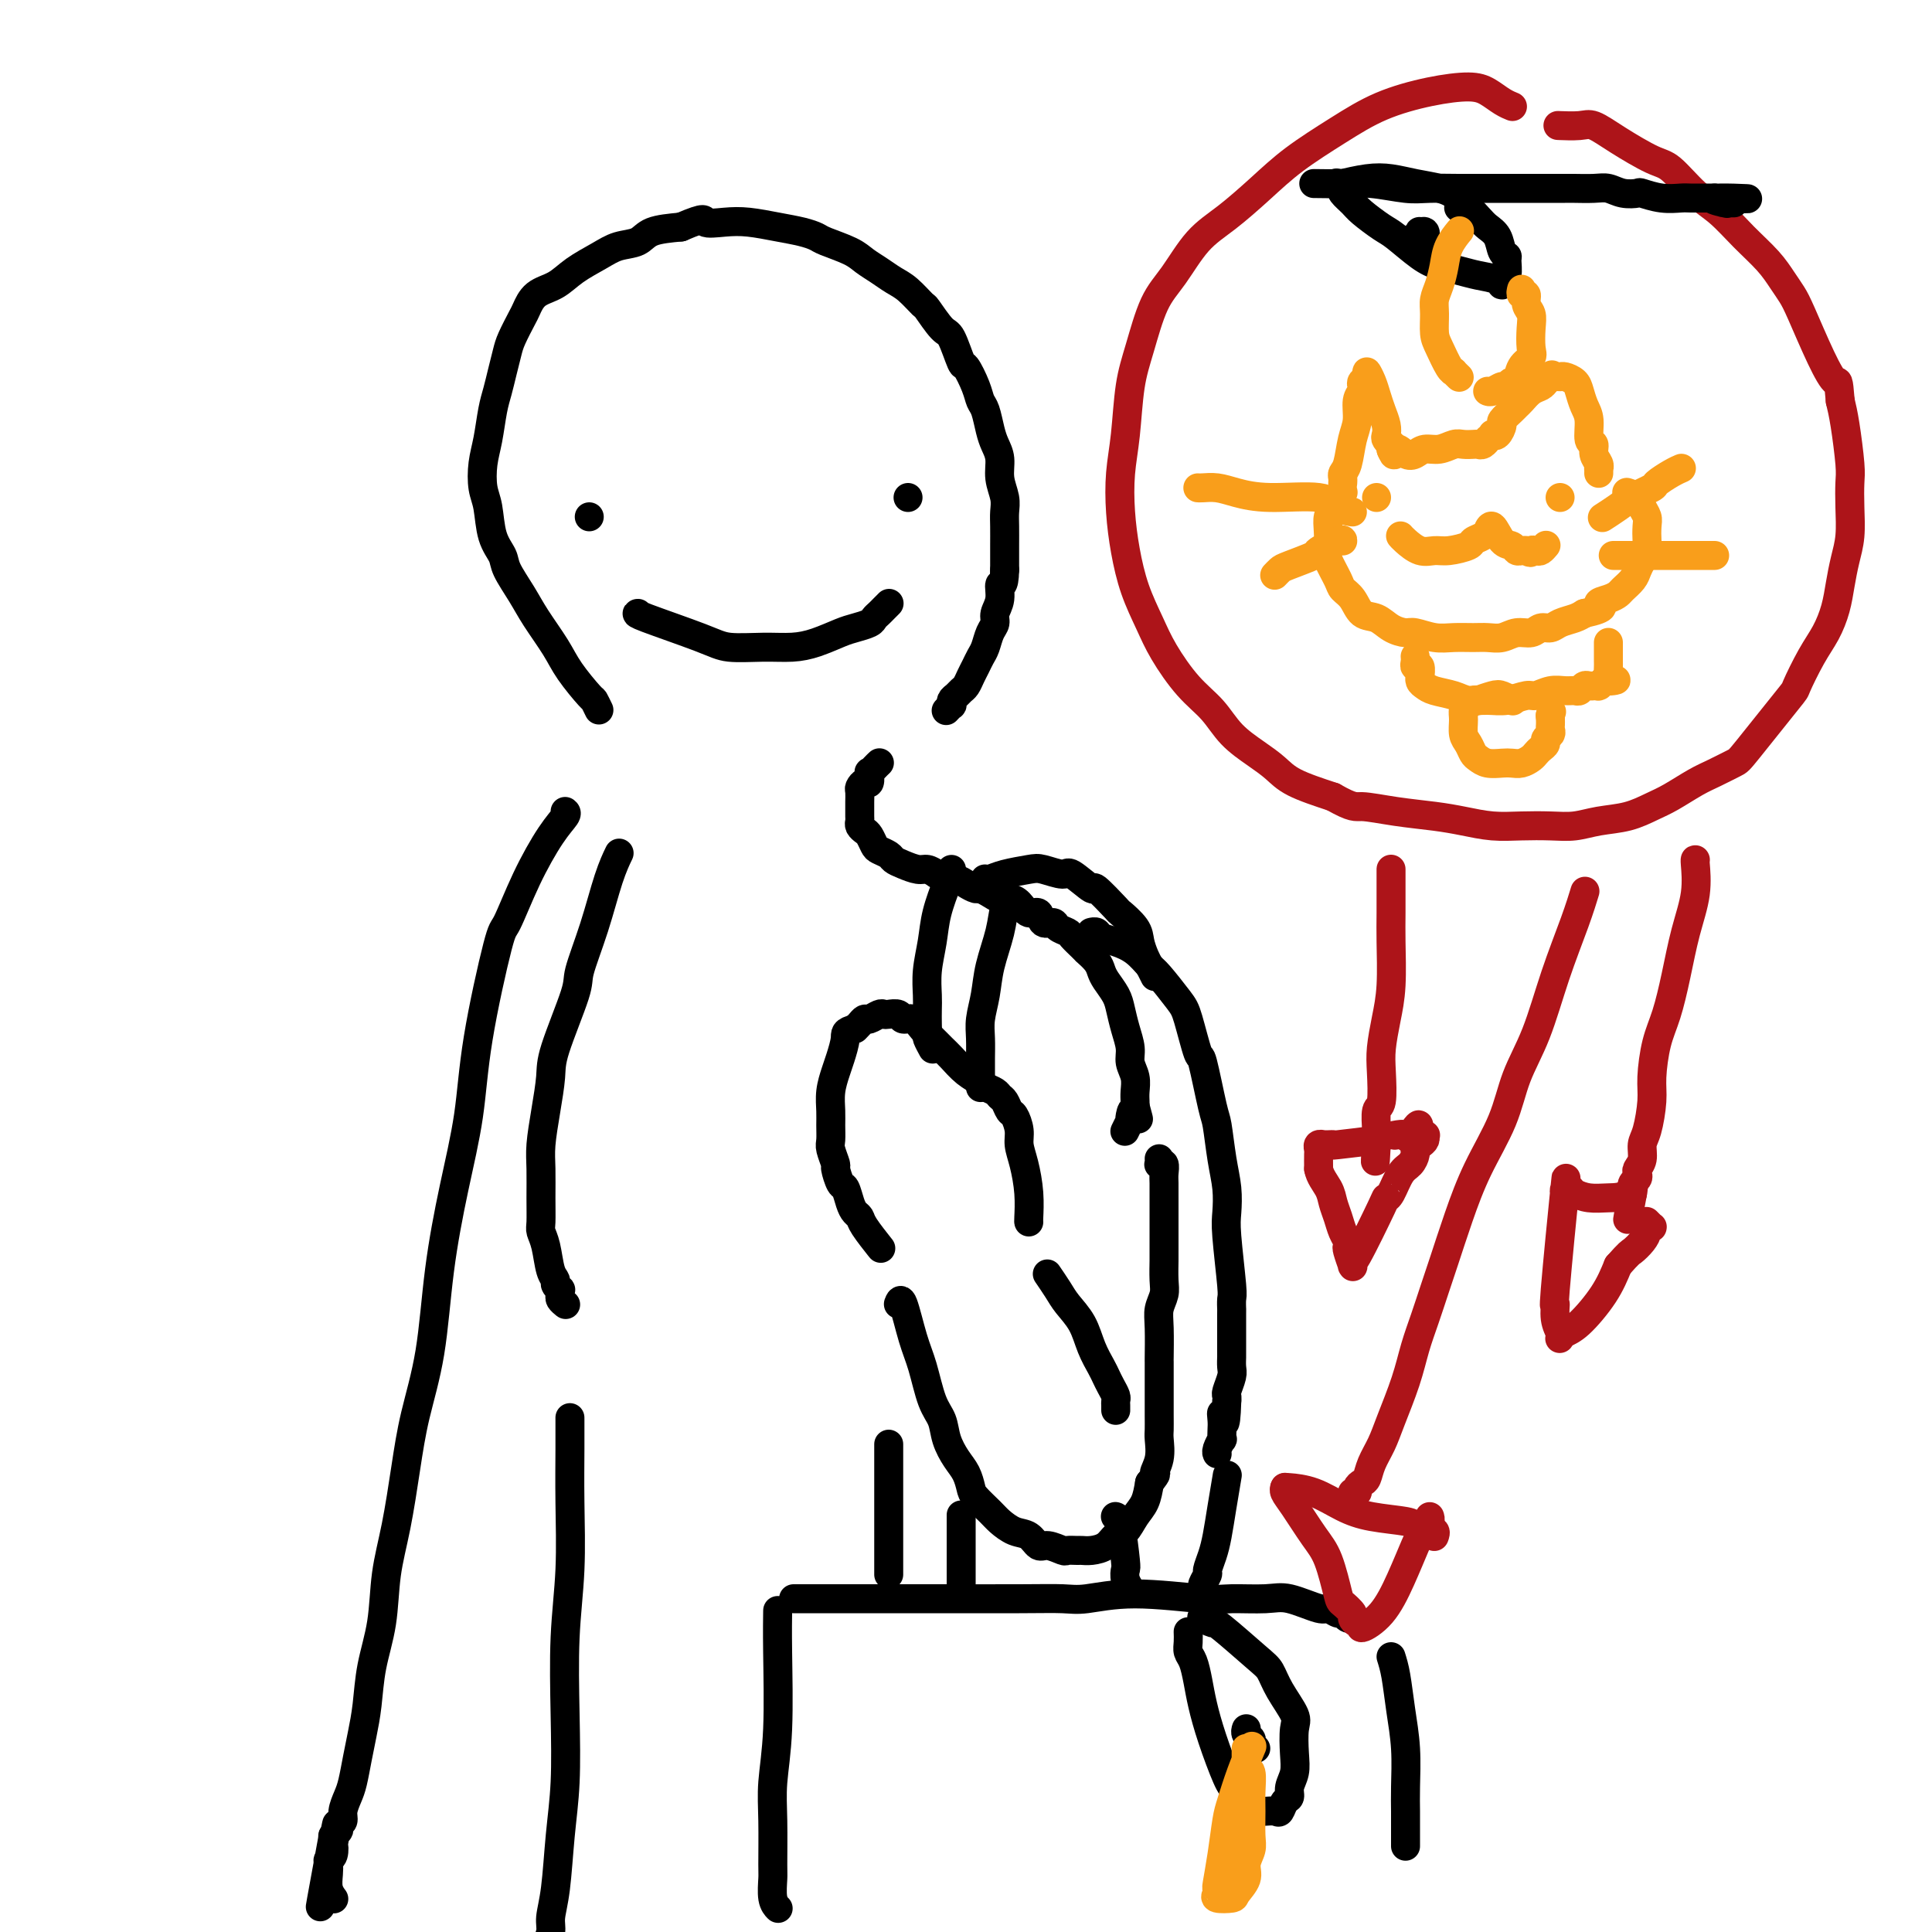 <svg viewBox='0 0 400 400' version='1.1' xmlns='http://www.w3.org/2000/svg' xmlns:xlink='http://www.w3.org/1999/xlink'><g fill='none' stroke='#000000' stroke-width='6' stroke-linecap='round' stroke-linejoin='round'><path d='M124,147c-0.414,-0.854 -0.828,-1.708 -1,-2c-0.172,-0.292 -0.103,-0.022 -1,-1c-0.897,-0.978 -2.759,-3.203 -4,-5c-1.241,-1.797 -1.862,-3.166 -3,-5c-1.138,-1.834 -2.795,-4.133 -4,-6c-1.205,-1.867 -1.958,-3.301 -3,-5c-1.042,-1.699 -2.374,-3.664 -3,-5c-0.626,-1.336 -0.547,-2.044 -1,-3c-0.453,-0.956 -1.439,-2.161 -2,-4c-0.561,-1.839 -0.697,-4.312 -1,-6c-0.303,-1.688 -0.772,-2.590 -1,-4c-0.228,-1.410 -0.216,-3.328 0,-5c0.216,-1.672 0.635,-3.098 1,-5c0.365,-1.902 0.674,-4.279 1,-6c0.326,-1.721 0.669,-2.787 1,-4c0.331,-1.213 0.652,-2.575 1,-4c0.348,-1.425 0.725,-2.914 1,-4c0.275,-1.086 0.450,-1.771 1,-3c0.550,-1.229 1.475,-3.004 2,-4c0.525,-0.996 0.650,-1.215 1,-2c0.350,-0.785 0.925,-2.137 2,-3c1.075,-0.863 2.652,-1.238 4,-2c1.348,-0.762 2.469,-1.909 4,-3c1.531,-1.091 3.471,-2.124 5,-3c1.529,-0.876 2.647,-1.596 4,-2c1.353,-0.404 2.941,-0.493 4,-1c1.059,-0.507 1.588,-1.430 3,-2c1.412,-0.570 3.706,-0.785 6,-1'/><path d='M141,47c5.591,-2.396 4.568,-1.385 5,-1c0.432,0.385 2.319,0.145 4,0c1.681,-0.145 3.158,-0.194 5,0c1.842,0.194 4.051,0.632 6,1c1.949,0.368 3.638,0.665 5,1c1.362,0.335 2.398,0.709 3,1c0.602,0.291 0.769,0.501 2,1c1.231,0.499 3.525,1.287 5,2c1.475,0.713 2.129,1.351 3,2c0.871,0.649 1.958,1.308 3,2c1.042,0.692 2.040,1.415 3,2c0.960,0.585 1.881,1.031 3,2c1.119,0.969 2.436,2.460 3,3c0.564,0.540 0.374,0.127 1,1c0.626,0.873 2.069,3.031 3,4c0.931,0.969 1.348,0.749 2,2c0.652,1.251 1.537,3.971 2,5c0.463,1.029 0.505,0.365 1,1c0.495,0.635 1.442,2.568 2,4c0.558,1.432 0.728,2.364 1,3c0.272,0.636 0.646,0.977 1,2c0.354,1.023 0.687,2.728 1,4c0.313,1.272 0.606,2.112 1,3c0.394,0.888 0.890,1.826 1,3c0.110,1.174 -0.167,2.586 0,4c0.167,1.414 0.777,2.830 1,4c0.223,1.170 0.060,2.095 0,3c-0.060,0.905 -0.016,1.789 0,3c0.016,1.211 0.004,2.749 0,4c-0.004,1.251 -0.001,2.215 0,3c0.001,0.785 0.001,1.393 0,2'/><path d='M208,118c-0.089,4.097 -0.811,2.840 -1,3c-0.189,0.160 0.157,1.737 0,3c-0.157,1.263 -0.815,2.211 -1,3c-0.185,0.789 0.105,1.419 0,2c-0.105,0.581 -0.606,1.114 -1,2c-0.394,0.886 -0.683,2.125 -1,3c-0.317,0.875 -0.662,1.386 -1,2c-0.338,0.614 -0.668,1.330 -1,2c-0.332,0.670 -0.667,1.292 -1,2c-0.333,0.708 -0.664,1.500 -1,2c-0.336,0.500 -0.678,0.707 -1,1c-0.322,0.293 -0.626,0.671 -1,1c-0.374,0.329 -0.818,0.610 -1,1c-0.182,0.390 -0.100,0.888 0,1c0.100,0.112 0.219,-0.162 0,0c-0.219,0.162 -0.777,0.761 -1,1c-0.223,0.239 -0.112,0.120 0,0'/><path d='M182,158c-0.022,0.021 -0.045,0.042 0,0c0.045,-0.042 0.156,-0.147 0,0c-0.156,0.147 -0.581,0.546 -1,1c-0.419,0.454 -0.834,0.962 -1,1c-0.166,0.038 -0.083,-0.394 0,0c0.083,0.394 0.166,1.615 0,2c-0.166,0.385 -0.580,-0.067 -1,0c-0.420,0.067 -0.845,0.652 -1,1c-0.155,0.348 -0.041,0.461 0,1c0.041,0.539 0.010,1.506 0,2c-0.010,0.494 0.000,0.514 0,1c-0.000,0.486 -0.011,1.439 0,2c0.011,0.561 0.045,0.732 0,1c-0.045,0.268 -0.168,0.635 0,1c0.168,0.365 0.626,0.728 1,1c0.374,0.272 0.663,0.454 1,1c0.337,0.546 0.722,1.455 1,2c0.278,0.545 0.448,0.724 1,1c0.552,0.276 1.485,0.648 2,1c0.515,0.352 0.613,0.686 1,1c0.387,0.314 1.062,0.610 2,1c0.938,0.390 2.137,0.874 3,1c0.863,0.126 1.389,-0.107 2,0c0.611,0.107 1.305,0.553 2,1'/><path d='M194,181c2.677,1.630 1.868,1.207 2,1c0.132,-0.207 1.204,-0.196 2,0c0.796,0.196 1.315,0.578 2,1c0.685,0.422 1.534,0.883 2,1c0.466,0.117 0.548,-0.111 1,0c0.452,0.111 1.276,0.560 2,1c0.724,0.440 1.350,0.872 2,1c0.650,0.128 1.325,-0.049 2,0c0.675,0.049 1.351,0.324 2,1c0.649,0.676 1.272,1.753 2,2c0.728,0.247 1.561,-0.337 2,0c0.439,0.337 0.484,1.595 1,2c0.516,0.405 1.504,-0.043 2,0c0.496,0.043 0.501,0.576 1,1c0.499,0.424 1.491,0.739 2,1c0.509,0.261 0.535,0.468 1,1c0.465,0.532 1.368,1.388 2,2c0.632,0.612 0.995,0.978 1,1c0.005,0.022 -0.346,-0.300 0,0c0.346,0.300 1.388,1.223 2,2c0.612,0.777 0.794,1.407 1,2c0.206,0.593 0.438,1.149 1,2c0.562,0.851 1.456,1.999 2,3c0.544,1.001 0.738,1.857 1,3c0.262,1.143 0.592,2.575 1,4c0.408,1.425 0.894,2.844 1,4c0.106,1.156 -0.168,2.050 0,3c0.168,0.950 0.777,1.956 1,3c0.223,1.044 0.060,2.127 0,3c-0.060,0.873 -0.017,1.535 0,2c0.017,0.465 0.009,0.732 0,1'/><path d='M235,229c1.297,4.825 0.540,1.889 0,1c-0.540,-0.889 -0.863,0.270 -1,1c-0.137,0.730 -0.088,1.031 0,1c0.088,-0.031 0.216,-0.393 0,0c-0.216,0.393 -0.776,1.541 -1,2c-0.224,0.459 -0.112,0.230 0,0'/><path d='M213,253c-0.022,-0.011 -0.044,-0.022 0,-1c0.044,-0.978 0.152,-2.924 0,-5c-0.152,-2.076 -0.566,-4.281 -1,-6c-0.434,-1.719 -0.890,-2.951 -1,-4c-0.110,-1.049 0.125,-1.916 0,-3c-0.125,-1.084 -0.610,-2.384 -1,-3c-0.390,-0.616 -0.686,-0.546 -1,-1c-0.314,-0.454 -0.646,-1.430 -1,-2c-0.354,-0.570 -0.731,-0.732 -1,-1c-0.269,-0.268 -0.432,-0.642 -1,-1c-0.568,-0.358 -1.542,-0.701 -2,-1c-0.458,-0.299 -0.402,-0.556 -1,-1c-0.598,-0.444 -1.851,-1.077 -3,-2c-1.149,-0.923 -2.194,-2.136 -3,-3c-0.806,-0.864 -1.372,-1.379 -2,-2c-0.628,-0.621 -1.319,-1.347 -2,-2c-0.681,-0.653 -1.352,-1.233 -2,-2c-0.648,-0.767 -1.273,-1.722 -2,-2c-0.727,-0.278 -1.556,0.121 -2,0c-0.444,-0.121 -0.504,-0.760 -1,-1c-0.496,-0.240 -1.428,-0.079 -2,0c-0.572,0.079 -0.783,0.077 -1,0c-0.217,-0.077 -0.439,-0.228 -1,0c-0.561,0.228 -1.460,0.834 -2,1c-0.540,0.166 -0.722,-0.109 -1,0c-0.278,0.109 -0.651,0.603 -1,1c-0.349,0.397 -0.675,0.699 -1,1'/><path d='M177,213c-2.261,0.555 -1.912,0.942 -2,2c-0.088,1.058 -0.612,2.786 -1,4c-0.388,1.214 -0.640,1.915 -1,3c-0.360,1.085 -0.830,2.554 -1,4c-0.170,1.446 -0.042,2.868 0,4c0.042,1.132 -0.004,1.975 0,3c0.004,1.025 0.057,2.233 0,3c-0.057,0.767 -0.222,1.093 0,2c0.222,0.907 0.833,2.396 1,3c0.167,0.604 -0.110,0.322 0,1c0.110,0.678 0.607,2.314 1,3c0.393,0.686 0.680,0.422 1,1c0.320,0.578 0.671,1.998 1,3c0.329,1.002 0.635,1.586 1,2c0.365,0.414 0.789,0.657 1,1c0.211,0.343 0.211,0.785 1,2c0.789,1.215 2.368,3.204 3,4c0.632,0.796 0.316,0.398 0,0'/><path d='M217,264c0.050,0.073 0.100,0.146 0,0c-0.100,-0.146 -0.351,-0.511 0,0c0.351,0.511 1.302,1.898 2,3c0.698,1.102 1.143,1.919 2,3c0.857,1.081 2.127,2.425 3,4c0.873,1.575 1.348,3.381 2,5c0.652,1.619 1.481,3.050 2,4c0.519,0.950 0.727,1.420 1,2c0.273,0.580 0.609,1.269 1,2c0.391,0.731 0.837,1.502 1,2c0.163,0.498 0.044,0.721 0,1c-0.044,0.279 -0.012,0.614 0,1c0.012,0.386 0.003,0.825 0,1c-0.003,0.175 -0.002,0.088 0,0'/><path d='M186,270c0.245,-0.661 0.489,-1.321 1,0c0.511,1.321 1.288,4.625 2,7c0.712,2.375 1.359,3.822 2,6c0.641,2.178 1.274,5.086 2,7c0.726,1.914 1.543,2.834 2,4c0.457,1.166 0.554,2.576 1,4c0.446,1.424 1.240,2.861 2,4c0.760,1.139 1.487,1.982 2,3c0.513,1.018 0.812,2.213 1,3c0.188,0.787 0.267,1.165 1,2c0.733,0.835 2.122,2.126 3,3c0.878,0.874 1.245,1.329 2,2c0.755,0.671 1.898,1.557 3,2c1.102,0.443 2.164,0.444 3,1c0.836,0.556 1.446,1.666 2,2c0.554,0.334 1.051,-0.107 2,0c0.949,0.107 2.350,0.761 3,1c0.650,0.239 0.548,0.062 1,0c0.452,-0.062 1.458,-0.010 2,0c0.542,0.010 0.621,-0.023 1,0c0.379,0.023 1.060,0.102 2,0c0.940,-0.102 2.139,-0.386 3,-1c0.861,-0.614 1.383,-1.560 2,-2c0.617,-0.440 1.330,-0.376 2,-1c0.670,-0.624 1.296,-1.937 2,-3c0.704,-1.063 1.487,-1.875 2,-3c0.513,-1.125 0.757,-2.562 1,-4'/><path d='M238,307c2.022,-2.495 1.078,-1.734 1,-2c-0.078,-0.266 0.711,-1.559 1,-3c0.289,-1.441 0.077,-3.031 0,-4c-0.077,-0.969 -0.021,-1.319 0,-2c0.021,-0.681 0.005,-1.694 0,-3c-0.005,-1.306 -0.001,-2.905 0,-4c0.001,-1.095 -0.001,-1.686 0,-3c0.001,-1.314 0.004,-3.353 0,-4c-0.004,-0.647 -0.015,0.096 0,-1c0.015,-1.096 0.057,-4.032 0,-6c-0.057,-1.968 -0.211,-2.970 0,-4c0.211,-1.030 0.789,-2.089 1,-3c0.211,-0.911 0.057,-1.675 0,-3c-0.057,-1.325 -0.015,-3.212 0,-4c0.015,-0.788 0.004,-0.476 0,-2c-0.004,-1.524 -0.000,-4.885 0,-7c0.000,-2.115 -0.004,-2.984 0,-4c0.004,-1.016 0.015,-2.180 0,-3c-0.015,-0.820 -0.057,-1.295 0,-2c0.057,-0.705 0.211,-1.639 0,-2c-0.211,-0.361 -0.789,-0.149 -1,0c-0.211,0.149 -0.057,0.236 0,0c0.057,-0.236 0.015,-0.794 0,-1c-0.015,-0.206 -0.004,-0.059 0,0c0.004,0.059 0.002,0.029 0,0'/><path d='M197,180c-0.218,0.731 -0.437,1.463 -1,3c-0.563,1.537 -1.471,3.881 -2,6c-0.529,2.119 -0.678,4.013 -1,6c-0.322,1.987 -0.818,4.066 -1,6c-0.182,1.934 -0.050,3.721 0,5c0.050,1.279 0.017,2.049 0,3c-0.017,0.951 -0.018,2.084 0,3c0.018,0.916 0.056,1.617 0,2c-0.056,0.383 -0.208,0.449 0,1c0.208,0.551 0.774,1.586 1,2c0.226,0.414 0.113,0.207 0,0'/><path d='M209,187c0.098,-0.008 0.195,-0.016 0,0c-0.195,0.016 -0.683,0.055 -1,1c-0.317,0.945 -0.463,2.797 -1,5c-0.537,2.203 -1.464,4.758 -2,7c-0.536,2.242 -0.679,4.172 -1,6c-0.321,1.828 -0.818,3.553 -1,5c-0.182,1.447 -0.049,2.616 0,4c0.049,1.384 0.013,2.984 0,4c-0.013,1.016 -0.004,1.448 0,2c0.004,0.552 0.001,1.226 0,2c-0.001,0.774 -0.000,1.650 0,2c0.000,0.350 0.000,0.175 0,0'/><path d='M226,193c0.027,-0.007 0.054,-0.013 0,0c-0.054,0.013 -0.188,0.047 0,0c0.188,-0.047 0.698,-0.174 1,0c0.302,0.174 0.396,0.648 1,1c0.604,0.352 1.716,0.580 3,1c1.284,0.420 2.738,1.031 4,2c1.262,0.969 2.331,2.297 3,3c0.669,0.703 0.938,0.783 2,2c1.062,1.217 2.918,3.573 4,5c1.082,1.427 1.389,1.925 2,4c0.611,2.075 1.525,5.726 2,7c0.475,1.274 0.509,0.170 1,2c0.491,1.830 1.438,6.594 2,9c0.562,2.406 0.738,2.454 1,4c0.262,1.546 0.610,4.589 1,7c0.390,2.411 0.822,4.189 1,6c0.178,1.811 0.100,3.657 0,5c-0.100,1.343 -0.223,2.185 0,5c0.223,2.815 0.792,7.602 1,10c0.208,2.398 0.056,2.406 0,3c-0.056,0.594 -0.015,1.773 0,2c0.015,0.227 0.005,-0.499 0,1c-0.005,1.499 -0.005,5.221 0,7c0.005,1.779 0.015,1.614 0,2c-0.015,0.386 -0.057,1.322 0,2c0.057,0.678 0.211,1.099 0,2c-0.211,0.901 -0.788,2.281 -1,3c-0.212,0.719 -0.061,0.777 0,1c0.061,0.223 0.030,0.612 0,1'/><path d='M254,290c-0.226,7.449 -0.792,4.071 -1,3c-0.208,-1.071 -0.060,0.164 0,1c0.060,0.836 0.030,1.271 0,2c-0.030,0.729 -0.061,1.750 0,2c0.061,0.250 0.212,-0.273 0,0c-0.212,0.273 -0.789,1.341 -1,2c-0.211,0.659 -0.057,0.909 0,1c0.057,0.091 0.015,0.025 0,0c-0.015,-0.025 -0.004,-0.007 0,0c0.004,0.007 0.002,0.004 0,0'/><path d='M204,182c-0.059,-0.023 -0.117,-0.046 0,0c0.117,0.046 0.410,0.161 1,0c0.590,-0.161 1.478,-0.596 3,-1c1.522,-0.404 3.677,-0.775 5,-1c1.323,-0.225 1.815,-0.303 3,0c1.185,0.303 3.064,0.986 4,1c0.936,0.014 0.927,-0.640 2,0c1.073,0.640 3.226,2.573 4,3c0.774,0.427 0.168,-0.651 1,0c0.832,0.651 3.102,3.032 4,4c0.898,0.968 0.426,0.524 1,1c0.574,0.476 2.196,1.872 3,3c0.804,1.128 0.790,1.987 1,3c0.210,1.013 0.644,2.179 1,3c0.356,0.821 0.634,1.298 1,2c0.366,0.702 0.819,1.629 1,2c0.181,0.371 0.091,0.185 0,0'/><path d='M165,331c-0.626,-0.000 -1.251,-0.000 0,0c1.251,0.000 4.380,0.000 6,0c1.620,-0.000 1.732,-0.000 4,0c2.268,0.000 6.693,0.001 10,0c3.307,-0.001 5.496,-0.005 10,0c4.504,0.005 11.325,0.019 16,0c4.675,-0.019 7.205,-0.072 9,0c1.795,0.072 2.854,0.269 5,0c2.146,-0.269 5.379,-1.002 10,-1c4.621,0.002 10.628,0.740 14,1c3.372,0.260 4.107,0.040 6,0c1.893,-0.040 4.945,0.098 7,0c2.055,-0.098 3.114,-0.434 5,0c1.886,0.434 4.599,1.637 6,2c1.401,0.363 1.489,-0.113 2,0c0.511,0.113 1.443,0.815 2,1c0.557,0.185 0.738,-0.147 1,0c0.262,0.147 0.606,0.771 1,1c0.394,0.229 0.837,0.062 1,0c0.163,-0.062 0.047,-0.018 0,0c-0.047,0.018 -0.023,0.009 0,0'/><path d='M161,334c0.008,-0.497 0.016,-0.995 0,0c-0.016,0.995 -0.057,3.482 0,8c0.057,4.518 0.212,11.067 0,16c-0.212,4.933 -0.790,8.249 -1,11c-0.210,2.751 -0.053,4.937 0,8c0.053,3.063 0.000,7.003 0,9c-0.000,1.997 0.051,2.051 0,3c-0.051,0.949 -0.206,2.794 0,4c0.206,1.206 0.773,1.773 1,2c0.227,0.227 0.113,0.113 0,0'/><path d='M288,343c0.340,1.085 0.679,2.169 1,4c0.321,1.831 0.622,4.408 1,7c0.378,2.592 0.833,5.199 1,8c0.167,2.801 0.045,5.795 0,8c-0.045,2.205 -0.012,3.622 0,5c0.012,1.378 0.003,2.717 0,4c-0.003,1.283 -0.001,2.509 0,3c0.001,0.491 0.000,0.245 0,0'/><path d='M254,306c0.089,-0.524 0.177,-1.047 0,0c-0.177,1.047 -0.621,3.666 -1,6c-0.379,2.334 -0.694,4.383 -1,6c-0.306,1.617 -0.604,2.801 -1,4c-0.396,1.199 -0.891,2.412 -1,3c-0.109,0.588 0.167,0.549 0,1c-0.167,0.451 -0.776,1.391 -1,2c-0.224,0.609 -0.064,0.888 0,1c0.064,0.112 0.032,0.056 0,0'/><path d='M184,299c0.000,1.669 0.000,3.338 0,5c0.000,1.662 0.000,3.316 0,5c0.000,1.684 0.000,3.396 0,5c0.000,1.604 0.000,3.099 0,4c0.000,0.901 0.000,1.208 0,2c0.000,0.792 -0.000,2.068 0,3c0.000,0.932 0.000,1.520 0,2c0.000,0.480 0.000,0.851 0,1c0.000,0.149 0.000,0.074 0,0'/><path d='M199,314c0.000,-0.306 0.000,-0.612 0,0c0.000,0.612 0.000,2.143 0,3c-0.000,0.857 0.000,1.039 0,2c0.000,0.961 0.000,2.701 0,4c0.000,1.299 0.000,2.157 0,3c0.000,0.843 0.000,1.669 0,2c0.000,0.331 0.000,0.165 0,0'/><path d='M231,314c0.022,0.007 0.045,0.015 0,0c-0.045,-0.015 -0.157,-0.051 0,0c0.157,0.051 0.582,0.189 1,2c0.418,1.811 0.830,5.295 1,7c0.170,1.705 0.097,1.632 0,2c-0.097,0.368 -0.218,1.176 0,2c0.218,0.824 0.777,1.664 1,2c0.223,0.336 0.112,0.168 0,0'/><path d='M249,335c0.004,0.002 0.008,0.005 0,0c-0.008,-0.005 -0.029,-0.017 0,0c0.029,0.017 0.108,0.063 0,0c-0.108,-0.063 -0.405,-0.237 0,0c0.405,0.237 1.510,0.883 2,1c0.490,0.117 0.363,-0.295 2,1c1.637,1.295 5.037,4.298 7,6c1.963,1.702 2.487,2.104 3,3c0.513,0.896 1.014,2.287 2,4c0.986,1.713 2.456,3.747 3,5c0.544,1.253 0.161,1.726 0,3c-0.161,1.274 -0.098,3.348 0,5c0.098,1.652 0.233,2.881 0,4c-0.233,1.119 -0.835,2.128 -1,3c-0.165,0.872 0.107,1.607 0,2c-0.107,0.393 -0.591,0.445 -1,1c-0.409,0.555 -0.741,1.612 -1,2c-0.259,0.388 -0.443,0.108 -1,0c-0.557,-0.108 -1.485,-0.044 -2,0c-0.515,0.044 -0.617,0.068 -1,0c-0.383,-0.068 -1.048,-0.229 -2,-1c-0.952,-0.771 -2.191,-2.151 -3,-3c-0.809,-0.849 -1.186,-1.165 -2,-3c-0.814,-1.835 -2.064,-5.187 -3,-8c-0.936,-2.813 -1.557,-5.085 -2,-7c-0.443,-1.915 -0.707,-3.473 -1,-5c-0.293,-1.527 -0.614,-3.022 -1,-4c-0.386,-0.978 -0.835,-1.437 -1,-2c-0.165,-0.563 -0.044,-1.228 0,-2c0.044,-0.772 0.013,-1.649 0,-2c-0.013,-0.351 -0.006,-0.175 0,0'/><path d='M258,358c-0.008,0.024 -0.016,0.048 0,0c0.016,-0.048 0.056,-0.167 0,0c-0.056,0.167 -0.207,0.619 0,1c0.207,0.381 0.774,0.690 1,1c0.226,0.310 0.112,0.619 0,1c-0.112,0.381 -0.223,0.833 0,1c0.223,0.167 0.778,0.048 1,0c0.222,-0.048 0.111,-0.024 0,0'/></g>
<g fill='none' stroke='#F99E1B' stroke-width='6' stroke-linecap='round' stroke-linejoin='round'><path d='M259,362c0.172,-0.405 0.345,-0.810 0,0c-0.345,0.810 -1.206,2.834 -2,5c-0.794,2.166 -1.519,4.475 -2,6c-0.481,1.525 -0.716,2.268 -1,4c-0.284,1.732 -0.615,4.454 -1,7c-0.385,2.546 -0.824,4.917 -1,6c-0.176,1.083 -0.088,0.877 0,1c0.088,0.123 0.175,0.574 0,1c-0.175,0.426 -0.612,0.827 0,1c0.612,0.173 2.273,0.118 3,0c0.727,-0.118 0.520,-0.298 1,-1c0.480,-0.702 1.645,-1.927 2,-3c0.355,-1.073 -0.101,-1.994 0,-3c0.101,-1.006 0.760,-2.098 1,-3c0.240,-0.902 0.060,-1.613 0,-3c-0.060,-1.387 -0.002,-3.449 0,-5c0.002,-1.551 -0.052,-2.591 0,-4c0.052,-1.409 0.210,-3.188 0,-4c-0.210,-0.812 -0.788,-0.659 -1,-1c-0.212,-0.341 -0.057,-1.177 0,-2c0.057,-0.823 0.015,-1.632 0,-2c-0.015,-0.368 -0.004,-0.295 0,0c0.004,0.295 0.001,0.811 0,3c-0.001,2.189 -0.000,6.051 0,8c0.000,1.949 0.000,1.986 0,4c-0.000,2.014 -0.000,6.004 0,8c0.000,1.996 0.000,1.999 0,2c-0.000,0.001 -0.000,0.001 0,0'/></g>
<g fill='none' stroke='#000000' stroke-width='6' stroke-linecap='round' stroke-linejoin='round'><path d='M128,177c0.160,-0.331 0.320,-0.662 0,0c-0.320,0.662 -1.119,2.316 -2,5c-0.881,2.684 -1.843,6.400 -3,10c-1.157,3.600 -2.509,7.086 -3,9c-0.491,1.914 -0.121,2.255 -1,5c-0.879,2.745 -3.006,7.895 -4,11c-0.994,3.105 -0.855,4.167 -1,6c-0.145,1.833 -0.575,4.438 -1,7c-0.425,2.562 -0.847,5.081 -1,7c-0.153,1.919 -0.038,3.239 0,5c0.038,1.761 -0.001,3.963 0,6c0.001,2.037 0.043,3.908 0,5c-0.043,1.092 -0.170,1.406 0,2c0.170,0.594 0.638,1.470 1,3c0.362,1.530 0.619,3.716 1,5c0.381,1.284 0.887,1.668 1,2c0.113,0.332 -0.167,0.614 0,1c0.167,0.386 0.780,0.878 1,1c0.220,0.122 0.045,-0.125 0,0c-0.045,0.125 0.039,0.621 0,1c-0.039,0.379 -0.203,0.640 0,1c0.203,0.360 0.772,0.817 1,1c0.228,0.183 0.114,0.091 0,0'/><path d='M118,294c-0.002,-0.437 -0.004,-0.873 0,0c0.004,0.873 0.015,3.056 0,6c-0.015,2.944 -0.056,6.650 0,11c0.056,4.350 0.208,9.344 0,14c-0.208,4.656 -0.776,8.975 -1,14c-0.224,5.025 -0.102,10.757 0,16c0.102,5.243 0.186,9.998 0,14c-0.186,4.002 -0.642,7.250 -1,11c-0.358,3.750 -0.618,8.001 -1,11c-0.382,2.999 -0.887,4.744 -1,6c-0.113,1.256 0.166,2.021 0,3c-0.166,0.979 -0.776,2.171 -1,3c-0.224,0.829 -0.060,1.294 0,2c0.060,0.706 0.016,1.652 0,2c-0.016,0.348 -0.005,0.100 0,0c0.005,-0.100 0.002,-0.050 0,0'/><path d='M117,168c0.218,0.171 0.437,0.343 0,1c-0.437,0.657 -1.528,1.800 -3,4c-1.472,2.200 -3.324,5.457 -5,9c-1.676,3.543 -3.176,7.374 -4,9c-0.824,1.626 -0.973,1.049 -2,5c-1.027,3.951 -2.931,12.432 -4,19c-1.069,6.568 -1.301,11.225 -2,16c-0.699,4.775 -1.864,9.667 -3,15c-1.136,5.333 -2.243,11.105 -3,17c-0.757,5.895 -1.162,11.913 -2,17c-0.838,5.087 -2.107,9.242 -3,13c-0.893,3.758 -1.409,7.118 -2,11c-0.591,3.882 -1.258,8.287 -2,12c-0.742,3.713 -1.561,6.733 -2,10c-0.439,3.267 -0.499,6.781 -1,10c-0.501,3.219 -1.444,6.143 -2,9c-0.556,2.857 -0.726,5.646 -1,8c-0.274,2.354 -0.652,4.272 -1,6c-0.348,1.728 -0.667,3.265 -1,5c-0.333,1.735 -0.681,3.669 -1,5c-0.319,1.331 -0.607,2.059 -1,3c-0.393,0.941 -0.889,2.093 -1,3c-0.111,0.907 0.163,1.567 0,2c-0.163,0.433 -0.762,0.638 -1,1c-0.238,0.362 -0.115,0.881 0,1c0.115,0.119 0.223,-0.160 0,0c-0.223,0.160 -0.778,0.760 -1,1c-0.222,0.240 -0.111,0.120 0,0'/><path d='M69,380c-5.261,28.623 -1.413,8.180 0,1c1.413,-7.180 0.393,-1.098 0,1c-0.393,2.098 -0.158,0.214 0,0c0.158,-0.214 0.237,1.244 0,2c-0.237,0.756 -0.792,0.809 -1,1c-0.208,0.191 -0.070,0.521 0,1c0.070,0.479 0.070,1.108 0,2c-0.070,0.892 -0.211,2.048 0,3c0.211,0.952 0.775,1.701 1,2c0.225,0.299 0.113,0.150 0,0'/><path d='M122,107c0.000,0.000 0.000,0.000 0,0c0.000,0.000 0.000,0.000 0,0'/><path d='M188,103c0.000,0.000 0.000,0.000 0,0c0.000,0.000 0.000,0.000 0,0'/><path d='M132,127c0.071,-0.008 0.142,-0.016 0,0c-0.142,0.016 -0.496,0.057 2,1c2.496,0.943 7.842,2.786 11,4c3.158,1.214 4.127,1.797 6,2c1.873,0.203 4.650,0.027 7,0c2.350,-0.027 4.272,0.095 6,0c1.728,-0.095 3.261,-0.407 5,-1c1.739,-0.593 3.684,-1.468 5,-2c1.316,-0.532 2.001,-0.720 3,-1c0.999,-0.280 2.310,-0.653 3,-1c0.690,-0.347 0.759,-0.667 1,-1c0.241,-0.333 0.653,-0.678 1,-1c0.347,-0.322 0.629,-0.623 1,-1c0.371,-0.377 0.831,-0.832 1,-1c0.169,-0.168 0.048,-0.048 0,0c-0.048,0.048 -0.024,0.024 0,0'/></g>
<g fill='none' stroke='#AD1419' stroke-width='6' stroke-linecap='round' stroke-linejoin='round'><path d='M328,185c0.130,-0.428 0.260,-0.855 0,0c-0.260,0.855 -0.910,2.994 -2,6c-1.090,3.006 -2.619,6.880 -4,11c-1.381,4.120 -2.613,8.485 -4,12c-1.387,3.515 -2.927,6.179 -4,9c-1.073,2.821 -1.677,5.800 -3,9c-1.323,3.200 -3.366,6.623 -5,10c-1.634,3.377 -2.861,6.708 -4,10c-1.139,3.292 -2.191,6.544 -3,9c-0.809,2.456 -1.375,4.116 -2,6c-0.625,1.884 -1.308,3.991 -2,6c-0.692,2.009 -1.394,3.920 -2,6c-0.606,2.080 -1.118,4.329 -2,7c-0.882,2.671 -2.134,5.762 -3,8c-0.866,2.238 -1.346,3.622 -2,5c-0.654,1.378 -1.481,2.751 -2,4c-0.519,1.249 -0.731,2.373 -1,3c-0.269,0.627 -0.594,0.756 -1,1c-0.406,0.244 -0.892,0.601 -1,1c-0.108,0.399 0.163,0.838 0,1c-0.163,0.162 -0.761,0.046 -1,0c-0.239,-0.046 -0.120,-0.023 0,0'/><path d='M266,308c-0.000,0.001 -0.000,0.001 0,0c0.000,-0.001 0.001,-0.005 0,0c-0.001,0.005 -0.002,0.018 0,0c0.002,-0.018 0.007,-0.069 1,0c0.993,0.069 2.972,0.256 5,1c2.028,0.744 4.104,2.046 6,3c1.896,0.954 3.612,1.561 6,2c2.388,0.439 5.449,0.710 7,1c1.551,0.290 1.592,0.600 2,1c0.408,0.400 1.181,0.891 2,1c0.819,0.109 1.682,-0.163 2,0c0.318,0.163 0.091,0.761 0,1c-0.091,0.239 -0.045,0.120 0,0'/><path d='M266,308c0.034,-0.064 0.067,-0.128 0,0c-0.067,0.128 -0.235,0.448 0,1c0.235,0.552 0.874,1.337 2,3c1.126,1.663 2.740,4.204 4,6c1.260,1.796 2.165,2.848 3,5c0.835,2.152 1.599,5.404 2,7c0.401,1.596 0.438,1.537 1,2c0.562,0.463 1.650,1.450 2,2c0.350,0.550 -0.038,0.663 0,1c0.038,0.337 0.502,0.897 1,1c0.498,0.103 1.030,-0.253 1,0c-0.030,0.253 -0.622,1.113 0,1c0.622,-0.113 2.458,-1.201 4,-3c1.542,-1.799 2.790,-4.310 4,-7c1.210,-2.690 2.380,-5.561 3,-7c0.620,-1.439 0.688,-1.447 1,-2c0.312,-0.553 0.868,-1.651 1,-2c0.132,-0.349 -0.161,0.051 0,0c0.161,-0.051 0.774,-0.552 1,-1c0.226,-0.448 0.065,-0.842 0,-1c-0.065,-0.158 -0.032,-0.079 0,0'/><path d='M313,22c-0.042,-0.017 -0.083,-0.033 0,0c0.083,0.033 0.291,0.116 0,0c-0.291,-0.116 -1.082,-0.430 -2,-1c-0.918,-0.570 -1.964,-1.396 -3,-2c-1.036,-0.604 -2.064,-0.985 -4,-1c-1.936,-0.015 -4.781,0.335 -8,1c-3.219,0.665 -6.814,1.644 -10,3c-3.186,1.356 -5.965,3.091 -9,5c-3.035,1.909 -6.328,3.994 -9,6c-2.672,2.006 -4.725,3.932 -7,6c-2.275,2.068 -4.773,4.277 -7,6c-2.227,1.723 -4.183,2.959 -6,5c-1.817,2.041 -3.495,4.886 -5,7c-1.505,2.114 -2.838,3.497 -4,6c-1.162,2.503 -2.154,6.127 -3,9c-0.846,2.873 -1.545,4.996 -2,8c-0.455,3.004 -0.667,6.888 -1,10c-0.333,3.112 -0.788,5.451 -1,8c-0.212,2.549 -0.183,5.309 0,8c0.183,2.691 0.519,5.314 1,8c0.481,2.686 1.108,5.434 2,8c0.892,2.566 2.050,4.948 3,7c0.950,2.052 1.692,3.774 3,6c1.308,2.226 3.183,4.955 5,7c1.817,2.045 3.578,3.404 5,5c1.422,1.596 2.505,3.428 4,5c1.495,1.572 3.401,2.885 5,4c1.599,1.115 2.892,2.031 4,3c1.108,0.969 2.031,1.991 4,3c1.969,1.009 4.985,2.004 8,3'/><path d='M276,165c4.292,2.416 4.523,1.958 6,2c1.477,0.042 4.199,0.586 7,1c2.801,0.414 5.679,0.699 8,1c2.321,0.301 4.083,0.617 6,1c1.917,0.383 3.988,0.831 6,1c2.012,0.169 3.965,0.057 6,0c2.035,-0.057 4.151,-0.060 6,0c1.849,0.060 3.431,0.183 5,0c1.569,-0.183 3.126,-0.672 5,-1c1.874,-0.328 4.065,-0.496 6,-1c1.935,-0.504 3.615,-1.343 5,-2c1.385,-0.657 2.476,-1.130 4,-2c1.524,-0.870 3.481,-2.136 5,-3c1.519,-0.864 2.601,-1.327 4,-2c1.399,-0.673 3.116,-1.558 4,-2c0.884,-0.442 0.936,-0.441 3,-3c2.064,-2.559 6.139,-7.678 8,-10c1.861,-2.322 1.507,-1.849 2,-3c0.493,-1.151 1.834,-3.928 3,-6c1.166,-2.072 2.159,-3.441 3,-5c0.841,-1.559 1.532,-3.308 2,-5c0.468,-1.692 0.714,-3.328 1,-5c0.286,-1.672 0.613,-3.381 1,-5c0.387,-1.619 0.833,-3.150 1,-5c0.167,-1.850 0.056,-4.021 0,-6c-0.056,-1.979 -0.056,-3.768 0,-5c0.056,-1.232 0.169,-1.909 0,-4c-0.169,-2.091 -0.620,-5.598 -1,-8c-0.380,-2.402 -0.690,-3.701 -1,-5'/><path d='M381,83c-0.412,-5.066 -0.442,-3.730 -1,-4c-0.558,-0.270 -1.645,-2.146 -3,-5c-1.355,-2.854 -2.977,-6.684 -4,-9c-1.023,-2.316 -1.448,-3.116 -2,-4c-0.552,-0.884 -1.230,-1.851 -2,-3c-0.770,-1.149 -1.630,-2.479 -3,-4c-1.370,-1.521 -3.248,-3.231 -5,-5c-1.752,-1.769 -3.377,-3.596 -5,-5c-1.623,-1.404 -3.243,-2.384 -5,-4c-1.757,-1.616 -3.651,-3.869 -5,-5c-1.349,-1.131 -2.152,-1.140 -4,-2c-1.848,-0.860 -4.741,-2.570 -7,-4c-2.259,-1.430 -3.884,-2.579 -5,-3c-1.116,-0.421 -1.724,-0.113 -3,0c-1.276,0.113 -3.222,0.032 -4,0c-0.778,-0.032 -0.389,-0.016 0,0'/></g>
<g fill='none' stroke='#000000' stroke-width='6' stroke-linecap='round' stroke-linejoin='round'><path d='M278,38c0.120,-0.029 0.239,-0.057 0,0c-0.239,0.057 -0.837,0.200 0,0c0.837,-0.200 3.108,-0.743 5,-1c1.892,-0.257 3.407,-0.227 5,0c1.593,0.227 3.266,0.652 5,1c1.734,0.348 3.529,0.620 5,1c1.471,0.380 2.617,0.869 4,2c1.383,1.131 3.001,2.905 4,4c0.999,1.095 1.378,1.510 2,2c0.622,0.490 1.488,1.054 2,2c0.512,0.946 0.669,2.272 1,3c0.331,0.728 0.834,0.857 1,1c0.166,0.143 -0.006,0.298 0,1c0.006,0.702 0.190,1.950 0,3c-0.190,1.050 -0.753,1.900 -1,2c-0.247,0.100 -0.178,-0.552 -1,-1c-0.822,-0.448 -2.535,-0.694 -4,-1c-1.465,-0.306 -2.684,-0.672 -4,-1c-1.316,-0.328 -2.730,-0.620 -4,-1c-1.270,-0.380 -2.395,-0.850 -4,-2c-1.605,-1.150 -3.691,-2.980 -5,-4c-1.309,-1.020 -1.840,-1.229 -3,-2c-1.160,-0.771 -2.950,-2.104 -4,-3c-1.050,-0.896 -1.360,-1.357 -2,-2c-0.640,-0.643 -1.612,-1.470 -2,-2c-0.388,-0.530 -0.194,-0.765 0,-1'/><path d='M278,39c-2.489,-2.178 -0.711,-0.622 0,0c0.711,0.622 0.356,0.311 0,0'/><path d='M302,43c0.000,0.000 0.000,0.000 0,0c0.000,0.000 0.000,0.000 0,0c0.000,0.000 0.000,0.000 0,0'/><path d='M297,52c0.000,0.000 0.100,0.100 0.1,0.1'/><path d='M295,51c0.000,0.000 0.000,0.000 0,0c0.000,0.000 0.000,0.000 0,0c0.000,0.000 0.000,0.000 0,0'/><path d='M295,50c-0.000,0.009 -0.000,0.017 0,0c0.000,-0.017 0.001,-0.061 0,0c-0.001,0.061 -0.004,0.227 0,0c0.004,-0.227 0.015,-0.846 0,-1c-0.015,-0.154 -0.056,0.159 0,0c0.056,-0.159 0.207,-0.789 0,-1c-0.207,-0.211 -0.774,-0.004 -1,0c-0.226,0.004 -0.112,-0.195 0,0c0.112,0.195 0.223,0.783 0,1c-0.223,0.217 -0.778,0.062 -1,0c-0.222,-0.062 -0.111,-0.031 0,0'/><path d='M272,38c2.040,0.030 4.081,0.061 6,0c1.919,-0.061 3.718,-0.212 6,0c2.282,0.212 5.048,0.789 7,1c1.952,0.211 3.091,0.057 5,0c1.909,-0.057 4.589,-0.015 6,0c1.411,0.015 1.554,0.004 2,0c0.446,-0.004 1.194,-0.001 2,0c0.806,0.001 1.668,0.000 3,0c1.332,-0.000 3.134,-0.000 4,0c0.866,0.000 0.796,0.000 1,0c0.204,-0.000 0.681,0.000 1,0c0.319,-0.000 0.478,-0.000 1,0c0.522,0.000 1.406,0.000 2,0c0.594,-0.000 0.896,-0.001 2,0c1.104,0.001 3.008,0.004 4,0c0.992,-0.004 1.072,-0.015 2,0c0.928,0.015 2.705,0.056 4,0c1.295,-0.056 2.110,-0.207 3,0c0.890,0.207 1.856,0.774 3,1c1.144,0.226 2.465,0.113 3,0c0.535,-0.113 0.282,-0.226 1,0c0.718,0.226 2.405,0.793 4,1c1.595,0.207 3.098,0.056 4,0c0.902,-0.056 1.204,-0.015 2,0c0.796,0.015 2.084,0.004 3,0c0.916,-0.004 1.458,-0.002 2,0'/><path d='M355,41c13.007,0.403 4.025,-0.088 1,0c-3.025,0.088 -0.094,0.756 1,1c1.094,0.244 0.349,0.065 0,0c-0.349,-0.065 -0.304,-0.018 0,0c0.304,0.018 0.865,0.005 1,0c0.135,-0.005 -0.156,-0.001 0,0c0.156,0.001 0.759,0.000 1,0c0.241,-0.000 0.121,-0.000 0,0'/></g>
<g fill='none' stroke='#F99E1B' stroke-width='6' stroke-linecap='round' stroke-linejoin='round'><path d='M302,48c-0.004,0.005 -0.008,0.009 0,0c0.008,-0.009 0.027,-0.033 0,0c-0.027,0.033 -0.101,0.123 0,0c0.101,-0.123 0.377,-0.458 0,0c-0.377,0.458 -1.407,1.710 -2,3c-0.593,1.290 -0.748,2.618 -1,4c-0.252,1.382 -0.601,2.819 -1,4c-0.399,1.181 -0.846,2.106 -1,3c-0.154,0.894 -0.013,1.756 0,3c0.013,1.244 -0.103,2.868 0,4c0.103,1.132 0.424,1.771 1,3c0.576,1.229 1.409,3.048 2,4c0.591,0.952 0.942,1.039 1,1c0.058,-0.039 -0.177,-0.203 0,0c0.177,0.203 0.765,0.772 1,1c0.235,0.228 0.118,0.114 0,0'/><path d='M315,60c0.002,-0.009 0.005,-0.018 0,0c-0.005,0.018 -0.016,0.064 0,0c0.016,-0.064 0.061,-0.236 0,0c-0.061,0.236 -0.226,0.880 0,1c0.226,0.120 0.845,-0.284 1,0c0.155,0.284 -0.153,1.256 0,2c0.153,0.744 0.766,1.262 1,2c0.234,0.738 0.088,1.698 0,3c-0.088,1.302 -0.117,2.947 0,4c0.117,1.053 0.382,1.516 0,2c-0.382,0.484 -1.411,0.990 -2,2c-0.589,1.010 -0.739,2.523 -1,3c-0.261,0.477 -0.634,-0.082 -1,0c-0.366,0.082 -0.725,0.807 -1,1c-0.275,0.193 -0.466,-0.144 -1,0c-0.534,0.144 -1.411,0.771 -2,1c-0.589,0.229 -0.889,0.062 -1,0c-0.111,-0.062 -0.032,-0.018 0,0c0.032,0.018 0.016,0.009 0,0'/><path d='M278,100c0.002,-0.024 0.004,-0.048 0,0c-0.004,0.048 -0.012,0.169 0,0c0.012,-0.169 0.046,-0.627 0,-1c-0.046,-0.373 -0.171,-0.659 0,-1c0.171,-0.341 0.638,-0.735 1,-2c0.362,-1.265 0.619,-3.400 1,-5c0.381,-1.600 0.886,-2.667 1,-4c0.114,-1.333 -0.162,-2.934 0,-4c0.162,-1.066 0.760,-1.597 1,-2c0.240,-0.403 0.120,-0.677 0,-1c-0.120,-0.323 -0.239,-0.694 0,-1c0.239,-0.306 0.837,-0.546 1,-1c0.163,-0.454 -0.110,-1.121 0,-1c0.110,0.121 0.604,1.030 1,2c0.396,0.970 0.693,2.000 1,3c0.307,1.000 0.622,1.971 1,3c0.378,1.029 0.819,2.117 1,3c0.181,0.883 0.101,1.561 0,2c-0.101,0.439 -0.223,0.640 0,1c0.223,0.360 0.792,0.881 1,1c0.208,0.119 0.056,-0.164 0,0c-0.056,0.164 -0.015,0.775 0,1c0.015,0.225 0.004,0.064 0,0c-0.004,-0.064 -0.002,-0.032 0,0'/><path d='M288,93c0.905,2.419 0.668,0.467 1,0c0.332,-0.467 1.233,0.551 2,1c0.767,0.449 1.398,0.331 2,0c0.602,-0.331 1.173,-0.873 2,-1c0.827,-0.127 1.909,0.162 3,0c1.091,-0.162 2.190,-0.774 3,-1c0.810,-0.226 1.331,-0.064 2,0c0.669,0.064 1.486,0.031 2,0c0.514,-0.031 0.727,-0.061 1,0c0.273,0.061 0.608,0.214 1,0c0.392,-0.214 0.841,-0.793 1,-1c0.159,-0.207 0.028,-0.042 0,0c-0.028,0.042 0.048,-0.039 0,0c-0.048,0.039 -0.219,0.200 0,0c0.219,-0.200 0.827,-0.759 1,-1c0.173,-0.241 -0.091,-0.162 0,0c0.091,0.162 0.535,0.408 1,0c0.465,-0.408 0.950,-1.470 1,-2c0.050,-0.530 -0.335,-0.527 0,-1c0.335,-0.473 1.389,-1.422 2,-2c0.611,-0.578 0.780,-0.785 1,-1c0.220,-0.215 0.492,-0.439 1,-1c0.508,-0.561 1.252,-1.459 2,-2c0.748,-0.541 1.499,-0.726 2,-1c0.501,-0.274 0.750,-0.637 1,-1'/><path d='M320,79c2.036,-2.082 1.127,-1.288 1,-1c-0.127,0.288 0.529,0.068 1,0c0.471,-0.068 0.756,0.015 1,0c0.244,-0.015 0.448,-0.130 1,0c0.552,0.130 1.453,0.505 2,1c0.547,0.495 0.739,1.112 1,2c0.261,0.888 0.591,2.048 1,3c0.409,0.952 0.898,1.698 1,3c0.102,1.302 -0.183,3.162 0,4c0.183,0.838 0.834,0.654 1,1c0.166,0.346 -0.152,1.221 0,2c0.152,0.779 0.773,1.463 1,2c0.227,0.537 0.061,0.927 0,1c-0.061,0.073 -0.016,-0.173 0,0c0.016,0.173 0.005,0.764 0,1c-0.005,0.236 -0.002,0.118 0,0'/><path d='M278,102c-0.002,0.001 -0.003,0.002 0,0c0.003,-0.002 0.012,-0.009 0,0c-0.012,0.009 -0.045,0.032 0,0c0.045,-0.032 0.170,-0.120 0,0c-0.170,0.120 -0.633,0.449 -1,1c-0.367,0.551 -0.636,1.325 -1,2c-0.364,0.675 -0.823,1.252 -1,2c-0.177,0.748 -0.074,1.667 0,3c0.074,1.333 0.117,3.080 0,4c-0.117,0.920 -0.394,1.014 0,2c0.394,0.986 1.460,2.865 2,4c0.540,1.135 0.556,1.526 1,2c0.444,0.474 1.316,1.031 2,2c0.684,0.969 1.179,2.350 2,3c0.821,0.650 1.969,0.570 3,1c1.031,0.430 1.944,1.369 3,2c1.056,0.631 2.253,0.954 3,1c0.747,0.046 1.042,-0.184 2,0c0.958,0.184 2.577,0.782 4,1c1.423,0.218 2.649,0.054 4,0c1.351,-0.054 2.827,0.001 4,0c1.173,-0.001 2.043,-0.057 3,0c0.957,0.057 2.000,0.226 3,0c1.000,-0.226 1.958,-0.848 3,-1c1.042,-0.152 2.170,0.167 3,0c0.830,-0.167 1.363,-0.818 2,-1c0.637,-0.182 1.377,0.106 2,0c0.623,-0.106 1.129,-0.605 2,-1c0.871,-0.395 2.106,-0.684 3,-1c0.894,-0.316 1.447,-0.658 2,-1'/><path d='M328,127c5.384,-1.180 3.344,-1.628 3,-2c-0.344,-0.372 1.007,-0.666 2,-1c0.993,-0.334 1.628,-0.708 2,-1c0.372,-0.292 0.482,-0.501 1,-1c0.518,-0.499 1.445,-1.287 2,-2c0.555,-0.713 0.737,-1.349 1,-2c0.263,-0.651 0.607,-1.315 1,-2c0.393,-0.685 0.834,-1.391 1,-2c0.166,-0.609 0.057,-1.122 0,-2c-0.057,-0.878 -0.061,-2.120 0,-3c0.061,-0.880 0.188,-1.399 0,-2c-0.188,-0.601 -0.689,-1.285 -1,-2c-0.311,-0.715 -0.430,-1.462 -1,-2c-0.570,-0.538 -1.591,-0.868 -2,-1c-0.409,-0.132 -0.204,-0.066 0,0'/><path d='M285,103c0.000,0.000 0.000,0.000 0,0c0.000,0.000 0.000,0.000 0,0'/><path d='M323,103c0.000,0.000 0.000,0.000 0,0c0.000,0.000 0.000,0.000 0,0'/><path d='M290,111c-0.000,-0.000 -0.000,-0.001 0,0c0.000,0.001 0.002,0.002 0,0c-0.002,-0.002 -0.006,-0.007 0,0c0.006,0.007 0.021,0.026 0,0c-0.021,-0.026 -0.079,-0.097 0,0c0.079,0.097 0.295,0.363 1,1c0.705,0.637 1.900,1.646 3,2c1.100,0.354 2.105,0.054 3,0c0.895,-0.054 1.679,0.140 3,0c1.321,-0.140 3.177,-0.612 4,-1c0.823,-0.388 0.612,-0.691 1,-1c0.388,-0.309 1.374,-0.625 2,-1c0.626,-0.375 0.891,-0.808 1,-1c0.109,-0.192 0.060,-0.144 0,0c-0.060,0.144 -0.132,0.382 0,0c0.132,-0.382 0.469,-1.384 1,-1c0.531,0.384 1.255,2.155 2,3c0.745,0.845 1.509,0.762 2,1c0.491,0.238 0.709,0.795 1,1c0.291,0.205 0.655,0.059 1,0c0.345,-0.059 0.673,-0.029 1,0'/><path d='M316,114c1.261,0.778 0.912,0.222 1,0c0.088,-0.222 0.611,-0.111 1,0c0.389,0.111 0.643,0.222 1,0c0.357,-0.222 0.816,-0.778 1,-1c0.184,-0.222 0.092,-0.111 0,0'/><path d='M332,107c0.075,-0.048 0.150,-0.097 0,0c-0.150,0.097 -0.526,0.339 0,0c0.526,-0.339 1.954,-1.260 3,-2c1.046,-0.740 1.710,-1.298 3,-2c1.290,-0.702 3.207,-1.547 4,-2c0.793,-0.453 0.461,-0.514 1,-1c0.539,-0.486 1.949,-1.398 3,-2c1.051,-0.602 1.745,-0.893 2,-1c0.255,-0.107 0.073,-0.031 0,0c-0.073,0.031 -0.036,0.015 0,0'/><path d='M334,115c3.650,0.000 7.300,0.000 9,0c1.700,0.000 1.450,0.000 2,0c0.550,-0.000 1.899,0.000 3,0c1.101,0.000 1.955,0.000 3,0c1.045,-0.000 2.281,0.000 3,0c0.719,0.000 0.920,0.000 1,0c0.080,0.000 0.040,0.000 0,0'/><path d='M280,106c-1.069,-0.190 -2.137,-0.380 -3,-1c-0.863,-0.620 -1.520,-1.669 -4,-2c-2.480,-0.331 -6.784,0.055 -10,0c-3.216,-0.055 -5.345,-0.551 -7,-1c-1.655,-0.449 -2.836,-0.852 -4,-1c-1.164,-0.148 -2.312,-0.040 -3,0c-0.688,0.040 -0.916,0.011 -1,0c-0.084,-0.011 -0.024,-0.003 0,0c0.024,0.003 0.012,0.002 0,0'/><path d='M278,112c0.037,-0.211 0.074,-0.422 -1,0c-1.074,0.422 -3.258,1.476 -4,2c-0.742,0.524 -0.041,0.519 -1,1c-0.959,0.481 -3.577,1.449 -5,2c-1.423,0.551 -1.652,0.687 -2,1c-0.348,0.313 -0.814,0.804 -1,1c-0.186,0.196 -0.093,0.098 0,0'/><path d='M293,136c-0.008,-0.078 -0.016,-0.157 0,0c0.016,0.157 0.057,0.549 0,1c-0.057,0.451 -0.212,0.961 0,1c0.212,0.039 0.792,-0.393 1,0c0.208,0.393 0.046,1.611 0,2c-0.046,0.389 0.025,-0.051 0,0c-0.025,0.051 -0.146,0.592 0,1c0.146,0.408 0.559,0.683 1,1c0.441,0.317 0.910,0.674 2,1c1.090,0.326 2.799,0.619 4,1c1.201,0.381 1.892,0.849 3,1c1.108,0.151 2.631,-0.016 4,0c1.369,0.016 2.583,0.215 4,0c1.417,-0.215 3.038,-0.842 4,-1c0.962,-0.158 1.266,0.155 2,0c0.734,-0.155 1.898,-0.777 3,-1c1.102,-0.223 2.140,-0.046 3,0c0.860,0.046 1.541,-0.040 2,0c0.459,0.040 0.696,0.207 1,0c0.304,-0.207 0.674,-0.787 1,-1c0.326,-0.213 0.609,-0.057 1,0c0.391,0.057 0.888,0.016 1,0c0.112,-0.016 -0.163,-0.007 0,0c0.163,0.007 0.765,0.012 1,0c0.235,-0.012 0.102,-0.042 0,0c-0.102,0.042 -0.172,0.155 0,0c0.172,-0.155 0.586,-0.577 1,-1'/><path d='M332,141c4.558,-0.550 1.953,0.075 1,0c-0.953,-0.075 -0.255,-0.850 0,-1c0.255,-0.150 0.068,0.324 0,0c-0.068,-0.324 -0.018,-1.445 0,-2c0.018,-0.555 0.005,-0.545 0,-1c-0.005,-0.455 -0.001,-1.376 0,-2c0.001,-0.624 0.000,-0.951 0,-1c-0.000,-0.049 -0.000,0.179 0,0c0.000,-0.179 0.000,-0.765 0,-1c-0.000,-0.235 -0.000,-0.117 0,0'/><path d='M313,145c0.191,0.105 0.381,0.210 0,0c-0.381,-0.210 -1.335,-0.737 -2,-1c-0.665,-0.263 -1.043,-0.264 -2,0c-0.957,0.264 -2.495,0.791 -3,1c-0.505,0.209 0.023,0.099 0,0c-0.023,-0.099 -0.595,-0.189 -1,0c-0.405,0.189 -0.641,0.655 -1,1c-0.359,0.345 -0.839,0.568 -1,1c-0.161,0.432 -0.002,1.071 0,2c0.002,0.929 -0.152,2.148 0,3c0.152,0.852 0.611,1.339 1,2c0.389,0.661 0.709,1.497 1,2c0.291,0.503 0.553,0.671 1,1c0.447,0.329 1.079,0.817 2,1c0.921,0.183 2.131,0.060 3,0c0.869,-0.060 1.398,-0.058 2,0c0.602,0.058 1.275,0.170 2,0c0.725,-0.170 1.500,-0.623 2,-1c0.500,-0.377 0.726,-0.678 1,-1c0.274,-0.322 0.595,-0.664 1,-1c0.405,-0.336 0.893,-0.668 1,-1c0.107,-0.332 -0.168,-0.666 0,-1c0.168,-0.334 0.777,-0.667 1,-1c0.223,-0.333 0.060,-0.667 0,-1c-0.060,-0.333 -0.016,-0.667 0,-1c0.016,-0.333 0.005,-0.667 0,-1c-0.005,-0.333 -0.002,-0.667 0,-1'/><path d='M321,148c0.467,-1.244 0.133,-0.356 0,0c-0.133,0.356 -0.067,0.178 0,0'/></g>
<g fill='none' stroke='#AD1419' stroke-width='6' stroke-linecap='round' stroke-linejoin='round'><path d='M288,180c0.000,-0.003 0.000,-0.007 0,0c-0.000,0.007 -0.000,0.023 0,0c0.000,-0.023 0.001,-0.087 0,0c-0.001,0.087 -0.003,0.324 0,2c0.003,1.676 0.011,4.790 0,7c-0.011,2.210 -0.042,3.516 0,6c0.042,2.484 0.156,6.148 0,9c-0.156,2.852 -0.581,4.894 -1,7c-0.419,2.106 -0.830,4.276 -1,6c-0.170,1.724 -0.098,3.002 0,5c0.098,1.998 0.222,4.718 0,6c-0.222,1.282 -0.792,1.128 -1,2c-0.208,0.872 -0.056,2.769 0,4c0.056,1.231 0.015,1.794 0,2c-0.015,0.206 -0.004,0.055 0,0c0.004,-0.055 0.001,-0.015 0,0c-0.001,0.015 -0.000,0.004 0,0c0.000,-0.004 0.000,-0.001 0,0c-0.000,0.001 -0.000,0.000 0,0c0.000,-0.000 0.000,-0.000 0,0c-0.000,0.000 -0.000,0.000 0,0c0.000,-0.000 0.000,-0.000 0,0'/><path d='M285,236c-0.473,8.664 -0.156,2.325 0,0c0.156,-2.325 0.151,-0.637 0,0c-0.151,0.637 -0.450,0.223 0,0c0.450,-0.223 1.647,-0.256 0,0c-1.647,0.256 -6.139,0.801 -8,1c-1.861,0.199 -1.091,0.052 -1,0c0.091,-0.052 -0.497,-0.011 -1,0c-0.503,0.011 -0.919,-0.010 -1,0c-0.081,0.010 0.174,0.050 0,0c-0.174,-0.050 -0.779,-0.189 -1,0c-0.221,0.189 -0.060,0.705 0,1c0.060,0.295 0.017,0.370 0,1c-0.017,0.630 -0.009,1.815 0,3'/><path d='M273,242c0.251,1.535 1.377,2.873 2,4c0.623,1.127 0.741,2.043 1,3c0.259,0.957 0.657,1.956 1,3c0.343,1.044 0.632,2.134 1,3c0.368,0.866 0.817,1.510 1,2c0.183,0.490 0.102,0.826 0,1c-0.102,0.174 -0.223,0.185 0,1c0.223,0.815 0.791,2.434 1,3c0.209,0.566 0.060,0.077 0,0c-0.060,-0.077 -0.031,0.256 0,0c0.031,-0.256 0.063,-1.102 0,-1c-0.063,0.102 -0.221,1.152 1,-1c1.221,-2.152 3.822,-7.507 5,-10c1.178,-2.493 0.932,-2.125 1,-2c0.068,0.125 0.448,0.006 1,-1c0.552,-1.006 1.275,-2.900 2,-4c0.725,-1.100 1.452,-1.408 2,-2c0.548,-0.592 0.918,-1.469 1,-2c0.082,-0.531 -0.122,-0.717 0,-1c0.122,-0.283 0.570,-0.664 1,-1c0.430,-0.336 0.842,-0.626 1,-1c0.158,-0.374 0.063,-0.832 0,-1c-0.063,-0.168 -0.094,-0.045 0,0c0.094,0.045 0.313,0.013 0,0c-0.313,-0.013 -1.156,-0.006 -2,0'/><path d='M293,235c1.813,-4.177 -0.153,-1.120 -1,0c-0.847,1.120 -0.574,0.301 -1,0c-0.426,-0.301 -1.550,-0.086 -2,0c-0.450,0.086 -0.225,0.043 0,0'/><path d='M351,178c-0.003,-0.005 -0.007,-0.010 0,0c0.007,0.010 0.024,0.036 0,0c-0.024,-0.036 -0.089,-0.135 0,1c0.089,1.135 0.333,3.504 0,6c-0.333,2.496 -1.242,5.119 -2,8c-0.758,2.881 -1.365,6.022 -2,9c-0.635,2.978 -1.297,5.795 -2,8c-0.703,2.205 -1.446,3.797 -2,6c-0.554,2.203 -0.918,5.016 -1,7c-0.082,1.984 0.118,3.137 0,5c-0.118,1.863 -0.554,4.436 -1,6c-0.446,1.564 -0.903,2.121 -1,3c-0.097,0.879 0.166,2.081 0,3c-0.166,0.919 -0.763,1.556 -1,2c-0.237,0.444 -0.116,0.693 0,1c0.116,0.307 0.227,0.670 0,1c-0.227,0.330 -0.793,0.628 -1,1c-0.207,0.372 -0.055,0.818 0,1c0.055,0.182 0.015,0.101 0,0c-0.015,-0.101 -0.004,-0.223 0,0c0.004,0.223 0.001,0.792 0,1c-0.001,0.208 -0.000,0.056 0,0c0.000,-0.056 0.000,-0.016 0,0c-0.000,0.016 -0.000,0.008 0,0'/><path d='M338,247c-2.001,10.690 -0.505,2.914 0,0c0.505,-2.914 0.017,-0.966 -1,0c-1.017,0.966 -2.563,0.951 -4,1c-1.437,0.049 -2.764,0.162 -4,0c-1.236,-0.162 -2.382,-0.600 -3,-1c-0.618,-0.400 -0.709,-0.762 -1,-1c-0.291,-0.238 -0.782,-0.350 -1,0c-0.218,0.350 -0.165,1.164 0,0c0.165,-1.164 0.440,-4.305 0,0c-0.440,4.305 -1.596,16.057 -2,21c-0.404,4.943 -0.056,3.077 0,3c0.056,-0.077 -0.179,1.637 0,3c0.179,1.363 0.773,2.377 1,3c0.227,0.623 0.087,0.857 0,1c-0.087,0.143 -0.123,0.196 0,0c0.123,-0.196 0.404,-0.640 1,-1c0.596,-0.360 1.507,-0.635 3,-2c1.493,-1.365 3.570,-3.818 5,-6c1.430,-2.182 2.215,-4.091 3,-6'/><path d='M335,262c2.432,-2.752 2.512,-2.632 3,-3c0.488,-0.368 1.384,-1.223 2,-2c0.616,-0.777 0.951,-1.475 1,-2c0.049,-0.525 -0.187,-0.876 0,-1c0.187,-0.124 0.796,-0.019 1,0c0.204,0.019 0.003,-0.046 0,0c-0.003,0.046 0.191,0.205 0,0c-0.191,-0.205 -0.769,-0.773 -1,-1c-0.231,-0.227 -0.116,-0.114 0,0'/></g>
</svg>